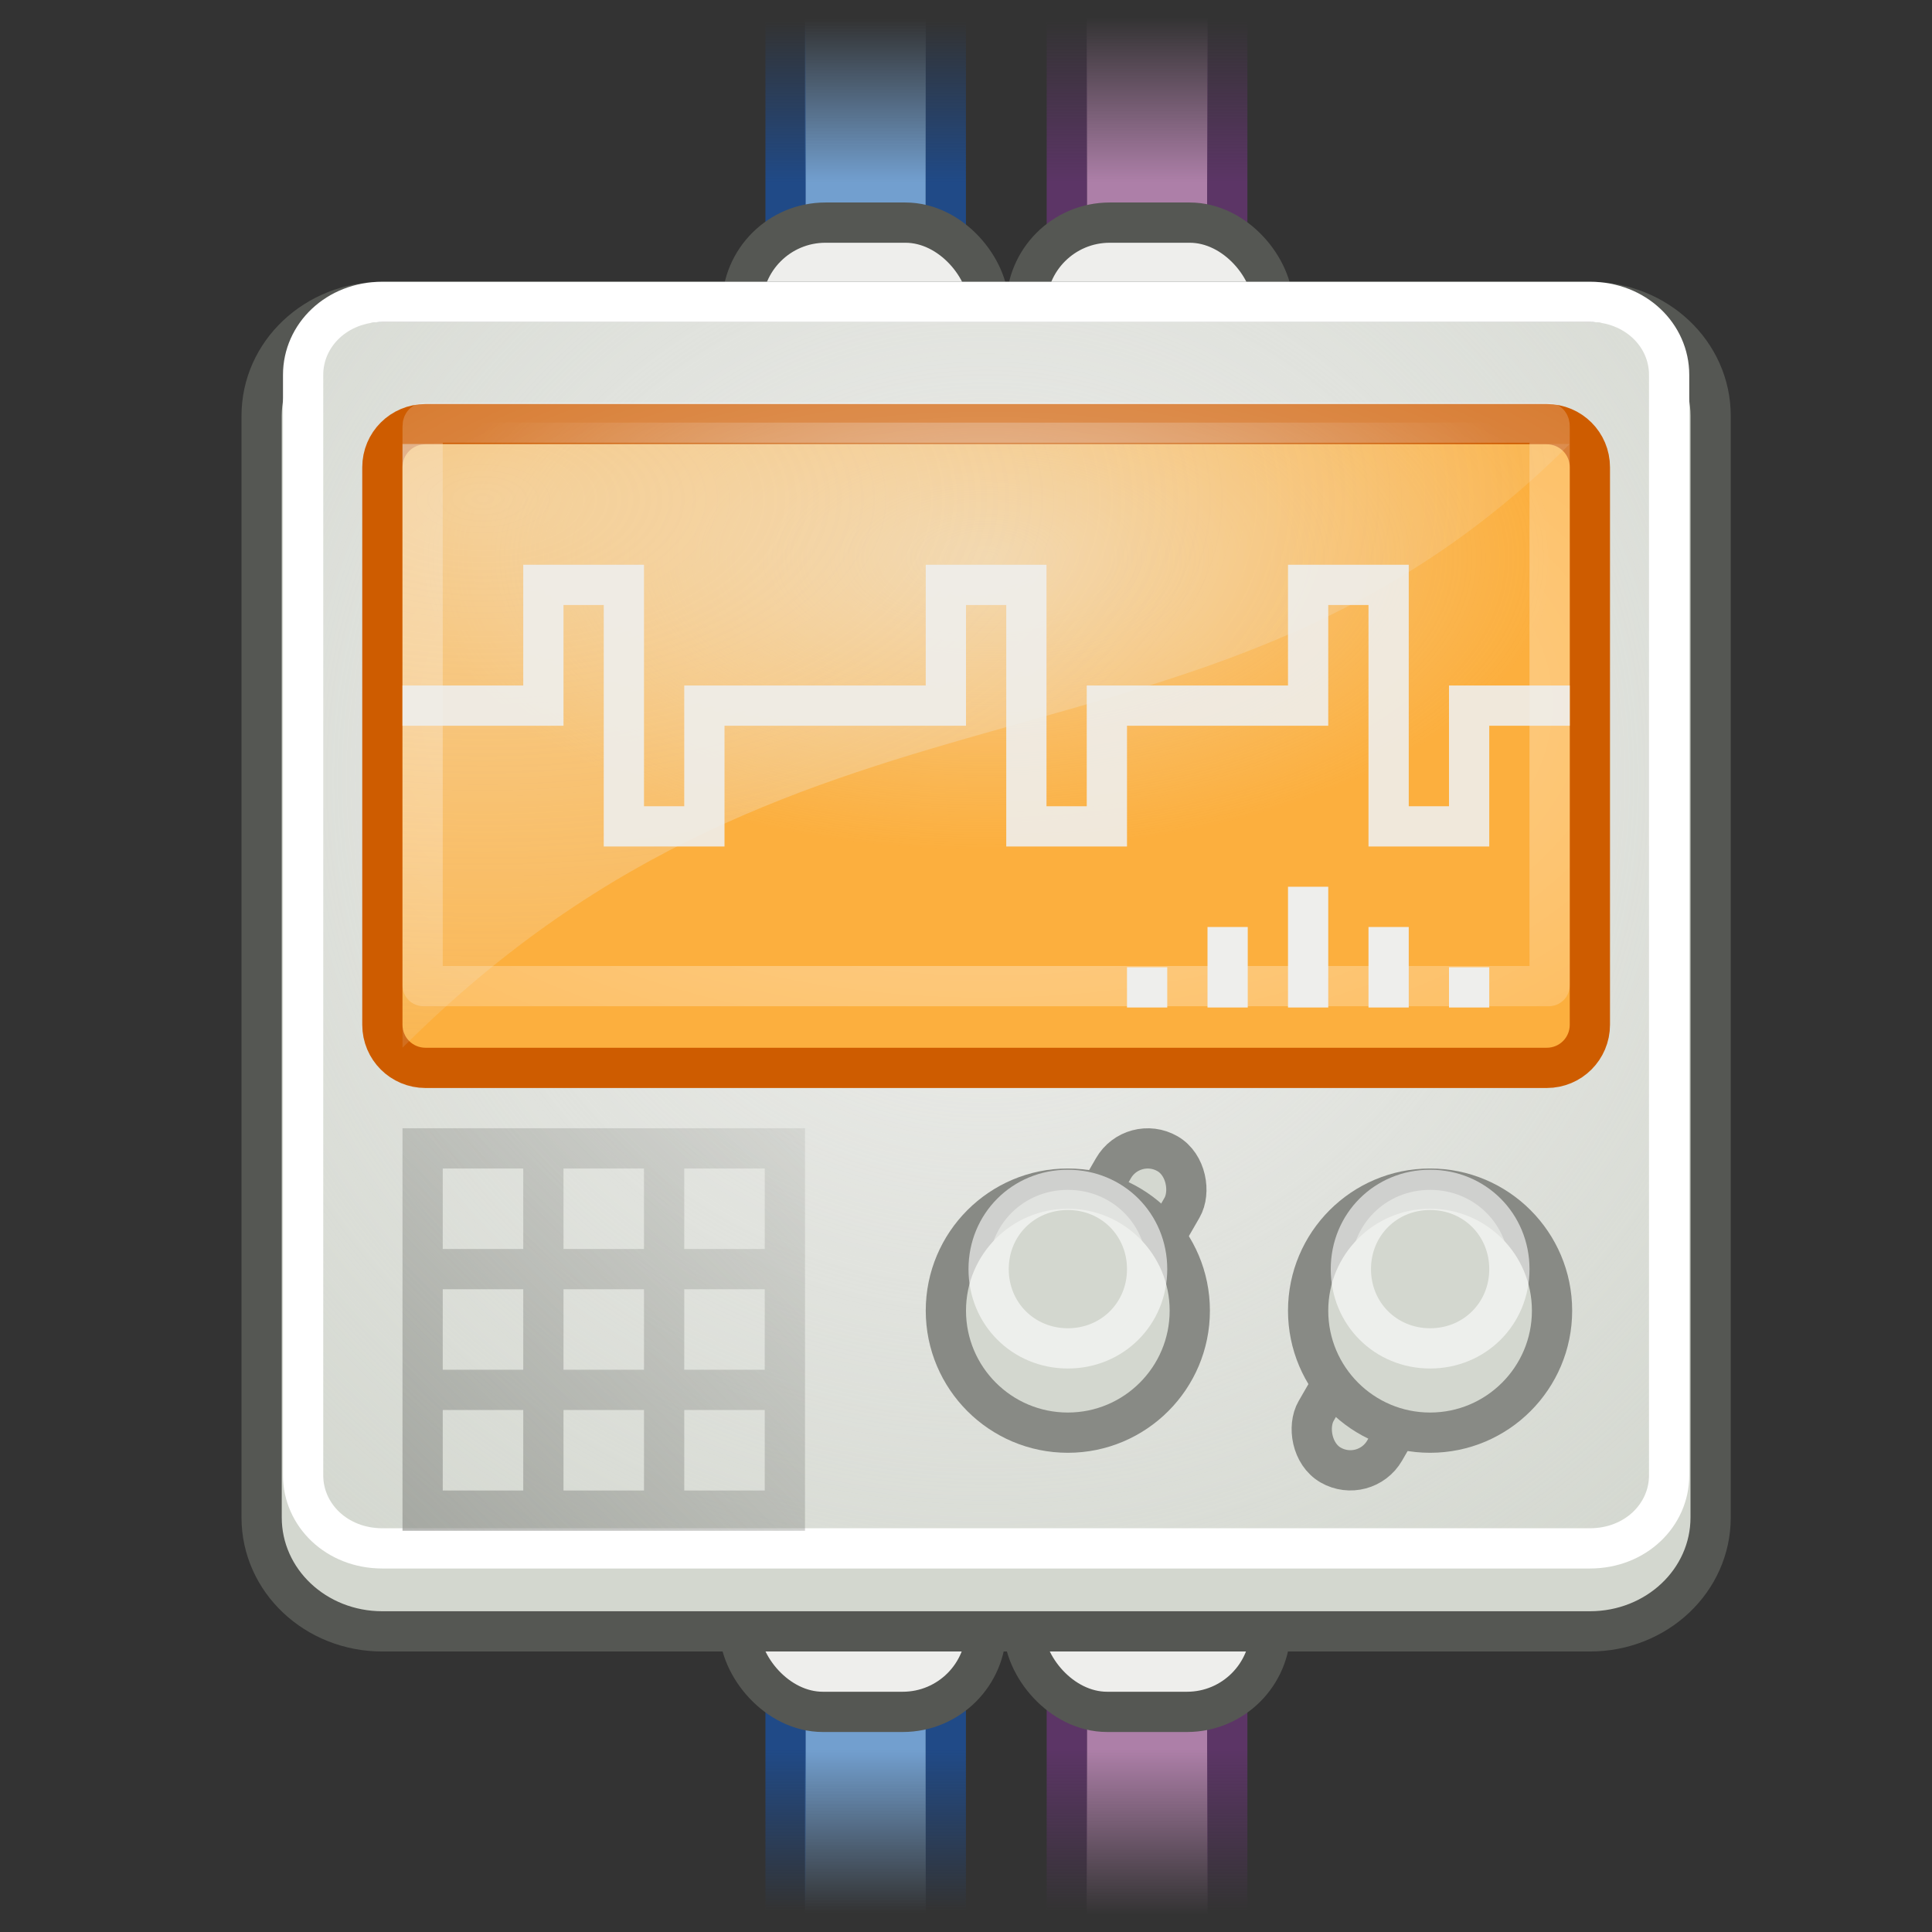 <?xml version="1.0" encoding="UTF-8" standalone="no"?>
<!-- Created with Inkscape (http://www.inkscape.org/) -->
<svg
   xmlns:dc="http://purl.org/dc/elements/1.1/"
   xmlns:cc="http://web.resource.org/cc/"
   xmlns:rdf="http://www.w3.org/1999/02/22-rdf-syntax-ns#"
   xmlns:svg="http://www.w3.org/2000/svg"
   xmlns="http://www.w3.org/2000/svg"
   xmlns:xlink="http://www.w3.org/1999/xlink"
   xmlns:sodipodi="http://inkscape.sourceforge.net/DTD/s odipodi-0.dtd"
   xmlns:inkscape="http://www.inkscape.org/namespaces/inkscape"
   width="48px"
   height="48px"
   id="svg1307"
   sodipodi:version="0.32"
   inkscape:version="0.43"
   sodipodi:docbase="/home/hbons/Desktop/Tango"
   sodipodi:docname="gnome-network-utils.svg"
   inkscape:export-filename="/home/hbons/Desktop/gnome-network-utils.png"
   inkscape:export-xdpi="90"
   inkscape:export-ydpi="90">
  <rect width="100%" height="100%" fill="#333333" stroke="none"/>
  <defs
     id="defs1309">
    <linearGradient
       inkscape:collect="always"
       id="linearGradient2268">
      <stop
         style="stop-color:#5c3566;stop-opacity:1;"
         offset="0"
         id="stop2270" />
      <stop
         style="stop-color:#5c3566;stop-opacity:0;"
         offset="1"
         id="stop2272" />
    </linearGradient>
    <linearGradient
       inkscape:collect="always"
       id="linearGradient2260">
      <stop
         style="stop-color:#ad7fa8;stop-opacity:1;"
         offset="0"
         id="stop2262" />
      <stop
         style="stop-color:#ad7fa8;stop-opacity:0;"
         offset="1"
         id="stop2264" />
    </linearGradient>
    <linearGradient
       inkscape:collect="always"
       id="linearGradient2251">
      <stop
         style="stop-color:#729fcf;stop-opacity:1;"
         offset="0"
         id="stop2253" />
      <stop
         style="stop-color:#729fcf;stop-opacity:0;"
         offset="1"
         id="stop2255" />
    </linearGradient>
    <linearGradient
       inkscape:collect="always"
       id="linearGradient2235">
      <stop
         style="stop-color:#204a87;stop-opacity:1;"
         offset="0"
         id="stop2237" />
      <stop
         style="stop-color:#204a87;stop-opacity:0;"
         offset="1"
         id="stop2239" />
    </linearGradient>
    <linearGradient
       inkscape:collect="always"
       id="linearGradient4045">
      <stop
         style="stop-color:#888a85;stop-opacity:1;"
         offset="0"
         id="stop4047" />
      <stop
         style="stop-color:#888a85;stop-opacity:0;"
         offset="1"
         id="stop4049" />
    </linearGradient>
    <linearGradient
       inkscape:collect="always"
       id="linearGradient4029">
      <stop
         style="stop-color:#ffffff;stop-opacity:1;"
         offset="0"
         id="stop4031" />
      <stop
         style="stop-color:#ffffff;stop-opacity:0;"
         offset="1"
         id="stop4033" />
    </linearGradient>
    <linearGradient
       inkscape:collect="always"
       id="linearGradient2257">
      <stop
         style="stop-color:#eeeeec;stop-opacity:1;"
         offset="0"
         id="stop2259" />
      <stop
         style="stop-color:#eeeeec;stop-opacity:0;"
         offset="1"
         id="stop2261" />
    </linearGradient>
    <linearGradient
       inkscape:collect="always"
       id="linearGradient2246">
      <stop
         style="stop-color:#eeeeec;stop-opacity:1;"
         offset="0"
         id="stop2248" />
      <stop
         style="stop-color:#eeeeec;stop-opacity:0;"
         offset="1"
         id="stop2250" />
    </linearGradient>
    <linearGradient
       inkscape:collect="always"
       id="linearGradient2211">
      <stop
         style="stop-color:#eeeeec;stop-opacity:1;"
         offset="0"
         id="stop2213" />
      <stop
         style="stop-color:#eeeeec;stop-opacity:0;"
         offset="1"
         id="stop2215" />
    </linearGradient>
    <radialGradient
       inkscape:collect="always"
       xlink:href="#linearGradient2211"
       id="radialGradient2217"
       cx="24.5"
       cy="20.063"
       fx="24.5"
       fy="20.063"
       r="17.469"
       gradientTransform="matrix(1.519,6.959671e-18,-6.760444e-18,1.476,-12.725,-10.273)"
       gradientUnits="userSpaceOnUse" />
    <radialGradient
       inkscape:collect="always"
       xlink:href="#linearGradient2246"
       id="radialGradient2252"
       cx="24.5"
       cy="9.511"
       fx="24.5"
       fy="9.511"
       r="14.44"
       gradientTransform="matrix(0.979,6.031362e-17,-3.106849e-17,0.504,0.508,9.059)"
       gradientUnits="userSpaceOnUse" />
    <radialGradient
       inkscape:collect="always"
       xlink:href="#linearGradient2257"
       id="radialGradient2263"
       cx="15.794"
       cy="8.329"
       fx="15.794"
       fy="8.329"
       r="14.5"
       gradientTransform="matrix(2.449,3.028846e-17,-1.514349e-17,1.25,-26.688,1.981)"
       gradientUnits="userSpaceOnUse" />
    <radialGradient
       inkscape:collect="always"
       xlink:href="#linearGradient4029"
       id="radialGradient4035"
       cx="24.5"
       cy="17.5"
       fx="24.5"
       fy="17.5"
       r="14.5"
       gradientTransform="matrix(2.333,1.036019e-15,-5.358713e-16,1.207,-32.656,-3.617)"
       gradientUnits="userSpaceOnUse" />
    <linearGradient
       inkscape:collect="always"
       xlink:href="#linearGradient4045"
       id="linearGradient4051"
       x1="1.281"
       y1="46.893"
       x2="23.979"
       y2="24.195"
       gradientUnits="userSpaceOnUse"
       gradientTransform="translate(0,3.124994e-2)" />
    <linearGradient
       inkscape:collect="always"
       xlink:href="#linearGradient2235"
       id="linearGradient2241"
       x1="21.508"
       y1="43.467"
       x2="21.508"
       y2="47.465"
       gradientUnits="userSpaceOnUse" />
    <linearGradient
       inkscape:collect="always"
       xlink:href="#linearGradient2251"
       id="linearGradient2258"
       x1="21.5"
       y1="43.467"
       x2="21.5"
       y2="47.533"
       gradientUnits="userSpaceOnUse" />
    <linearGradient
       inkscape:collect="always"
       xlink:href="#linearGradient2260"
       id="linearGradient2266"
       x1="28.589"
       y1="42.961"
       x2="28.589"
       y2="48.851"
       gradientUnits="userSpaceOnUse"
       gradientTransform="matrix(0.779,0,0,0.698,6.215,13.476)" />
    <linearGradient
       inkscape:collect="always"
       xlink:href="#linearGradient2268"
       id="linearGradient2274"
       x1="28.695"
       y1="43.445"
       x2="28.695"
       y2="47.468"
       gradientUnits="userSpaceOnUse"
       gradientTransform="matrix(1.102,0,0,1,-3.135,0)" />
    <linearGradient
       inkscape:collect="always"
       xlink:href="#linearGradient2251"
       id="linearGradient2288"
       gradientUnits="userSpaceOnUse"
       x1="21.5"
       y1="43.467"
       x2="21.5"
       y2="47.533"
       gradientTransform="translate(0,-48)" />
    <linearGradient
       inkscape:collect="always"
       xlink:href="#linearGradient2235"
       id="linearGradient2290"
       gradientUnits="userSpaceOnUse"
       x1="21.508"
       y1="43.467"
       x2="21.508"
       y2="47.465"
       gradientTransform="translate(0,-48)" />
    <linearGradient
       inkscape:collect="always"
       xlink:href="#linearGradient2260"
       id="linearGradient2292"
       gradientUnits="userSpaceOnUse"
       gradientTransform="matrix(0.779,0,0,0.698,6.215,-34.524)"
       x1="28.589"
       y1="42.961"
       x2="28.589"
       y2="48.851" />
    <linearGradient
       inkscape:collect="always"
       xlink:href="#linearGradient2268"
       id="linearGradient2294"
       gradientUnits="userSpaceOnUse"
       gradientTransform="matrix(1.102,0,0,1,-3.135,-48)"
       x1="28.695"
       y1="43.445"
       x2="28.695"
       y2="47.468" />
  </defs>
  <sodipodi:namedview
     id="base"
     pagecolor="#ffffff"
     bordercolor="#666666"
     borderopacity="1.0"
     inkscape:pageopacity="0.0"
     inkscape:pageshadow="2"
     inkscape:zoom="15.004828"
     inkscape:cx="40.088701"
     inkscape:cy="25.470012"
     inkscape:current-layer="layer1"
     showgrid="true"
     inkscape:grid-bbox="true"
     inkscape:document-units="px"
     inkscape:window-width="1267"
     inkscape:window-height="971"
     inkscape:window-x="6"
     inkscape:window-y="21"
     fill="#888a85"
     showguides="true"
     inkscape:guide-bbox="true" />
  <g
     id="layer1"
     inkscape:label="Layer 1"
     inkscape:groupmode="layer">
    <rect
       style="opacity:1;fill:url(#linearGradient2288);fill-opacity:1;fill-rule:evenodd;stroke:none;stroke-width:1;stroke-miterlimit:4;stroke-dasharray:none;stroke-opacity:1"
       id="rect2280"
       width="3"
       height="6"
       x="20"
       y="-6"
       transform="scale(1,-1)" />
    <rect
       style="opacity:1;fill:none;fill-opacity:1;fill-rule:evenodd;stroke:url(#linearGradient2290);stroke-width:1;stroke-miterlimit:4;stroke-dasharray:none;stroke-opacity:1"
       id="rect2282"
       width="3.981"
       height="7.008"
       x="19.517"
       y="-6.504"
       transform="scale(1,-1)" />
    <rect
       style="opacity:1;fill:url(#linearGradient2292);fill-opacity:1;fill-rule:evenodd;stroke:none;stroke-width:1;stroke-miterlimit:4;stroke-dasharray:none;stroke-opacity:1"
       id="rect2284"
       width="3"
       height="5.567"
       x="27"
       y="-5.567"
       transform="scale(1,-1)" />
    <rect
       style="opacity:1;fill:none;fill-opacity:1;fill-rule:evenodd;stroke:url(#linearGradient2294);stroke-width:1;stroke-miterlimit:4;stroke-dasharray:none;stroke-opacity:1"
       id="rect2286"
       width="3.986"
       height="7.978"
       x="26.505"
       y="-6.478"
       transform="scale(1,-1)" />
    <rect
       style="opacity:1;fill:url(#linearGradient2258);fill-opacity:1.0;fill-rule:evenodd;stroke:none;stroke-width:1;stroke-miterlimit:4;stroke-dasharray:none;stroke-opacity:1"
       id="rect2340"
       width="3"
       height="6"
       x="20"
       y="42" />
    <rect
       style="opacity:1;fill:none;fill-opacity:1;fill-rule:evenodd;stroke:url(#linearGradient2241);stroke-width:1;stroke-miterlimit:4;stroke-dasharray:none;stroke-opacity:1"
       id="rect2346"
       width="3.981"
       height="7.008"
       x="19.517"
       y="41.496" />
    <rect
       style="opacity:1;fill:url(#linearGradient2266);fill-opacity:1;fill-rule:evenodd;stroke:none;stroke-width:1;stroke-miterlimit:4;stroke-dasharray:none;stroke-opacity:1"
       id="rect2348"
       width="3"
       height="5.567"
       x="27"
       y="42.433" />
    <rect
       style="opacity:1;fill:none;fill-opacity:1;fill-rule:evenodd;stroke:url(#linearGradient2274);stroke-width:1;stroke-miterlimit:4;stroke-dasharray:none;stroke-opacity:1"
       id="rect2354"
       width="3.986"
       height="7.978"
       x="26.505"
       y="41.522" />
    <rect
       style="opacity:1;fill:#eeeeec;fill-opacity:1;fill-rule:evenodd;stroke:#555753;stroke-width:1;stroke-miterlimit:4;stroke-dasharray:none;stroke-opacity:1"
       id="rect2239"
       width="6.128"
       height="5"
       x="25.435"
       y="37.531"
       rx="2.071"
       ry="2.071" />
    <rect
       style="opacity:1;fill:#eeeeec;fill-opacity:1;fill-rule:evenodd;stroke:#555753;stroke-width:1;stroke-miterlimit:4;stroke-dasharray:none;stroke-opacity:1"
       id="rect2241"
       width="6.128"
       height="5"
       x="18.372"
       y="37.531"
       rx="2.071"
       ry="2.071" />
    <rect
       style="opacity:1;fill:#eeeeec;fill-opacity:1;fill-rule:evenodd;stroke:#555753;stroke-width:1;stroke-miterlimit:4;stroke-dasharray:none;stroke-opacity:1"
       id="rect2237"
       width="6.128"
       height="5"
       x="25.5"
       y="5.531"
       rx="2.071"
       ry="2.071" />
    <rect
       style="opacity:1;fill:#eeeeec;fill-opacity:1;fill-rule:evenodd;stroke:#555753;stroke-width:1;stroke-miterlimit:4;stroke-dasharray:none;stroke-opacity:1"
       id="rect2235"
       width="6.128"
       height="5"
       x="18.437"
       y="5.531"
       rx="2.071"
       ry="2.071" />
    <path
       style="fill:#d3d7cf;fill-opacity:1;fill-rule:evenodd;stroke:#555753;stroke-width:1;stroke-miterlimit:4;stroke-opacity:1"
       d="M 9.5,7.501 L 39.5,7.501 C 41.162,7.501 42.5,8.764 42.5,10.332 L 42.5,37.7 C 42.5,39.269 41.162,40.531 39.5,40.531 L 9.5,40.531 C 7.838,40.531 6.5,39.269 6.5,37.7 L 6.5,10.332 C 6.5,8.764 7.838,7.501 9.5,7.501 z "
       id="rect1315" />
    <path
       sodipodi:type="inkscape:offset"
       inkscape:radius="-1.0303071"
       inkscape:original="M 9.5 7.5 C 7.837999 7.5 6.5 8.7754203 6.5 10.34375 L 6.5 37.6875 C 6.5 39.25583 7.8379988 40.531251 9.5 40.53125 L 39.5 40.53125 C 41.162001 40.53125 42.5 39.255831 42.5 37.6875 L 42.5 10.34375 C 42.5 8.7754207 41.162003 7.4999999 39.5 7.5 L 9.5 7.5 z "
       xlink:href="#rect1315"
       style="fill:url(#radialGradient2217);fill-opacity:1;fill-rule:evenodd;stroke:#ffffff;stroke-width:1;stroke-miterlimit:4;stroke-opacity:1"
       id="path2209"
       inkscape:href="#rect1315"
       d="M 9.5,7.5 C 8.365,7.5 7.531,8.33 7.531,9.312 L 7.531,36.656 C 7.531,37.639 8.365,38.469 9.5,38.469 L 39.5,38.469 C 40.635,38.469 41.469,37.639 41.469,36.656 L 41.469,9.312 C 41.469,8.33 40.635,7.5 39.5,7.5 L 9.5,7.5 z " />
    <path
       style="fill:#fcaf3e;fill-opacity:1;fill-rule:evenodd;stroke:#ce5c00;stroke-width:1;stroke-miterlimit:4;stroke-opacity:1"
       d="M 10.572,10.538 L 38.428,10.538 C 39.022,10.538 39.5,11.016 39.5,11.609 L 39.5,25.46 C 39.5,26.053 39.022,26.531 38.428,26.531 L 10.572,26.531 C 9.978,26.531 9.5,26.053 9.5,25.46 L 9.5,11.609 C 9.5,11.016 9.978,10.538 10.572,10.538 z "
       id="rect2190" />
    <path
       sodipodi:type="inkscape:offset"
       inkscape:radius="-0.99585479"
       inkscape:original="M 10.5625 10.53125 C 9.9689254 10.53125 9.5 11.031425 9.5 11.625 L 9.5 25.46875 C 9.5 26.062325 9.968925 26.531251 10.5625 26.53125 L 38.4375 26.53125 C 39.031075 26.53125 39.499999 26.062325 39.5 25.46875 L 39.5 11.625 C 39.5 11.031425 39.031074 10.53125 38.4375 10.53125 L 10.5625 10.53125 z "
       xlink:href="#rect2190"
       style="opacity:0.5;fill:url(#radialGradient2252);fill-opacity:1;fill-rule:evenodd;stroke:url(#radialGradient4035);stroke-width:1;stroke-miterlimit:4;stroke-opacity:1"
       id="path2244"
       inkscape:href="#rect2190"
       d="M 10.562,10.5 C 10.528,10.5 10.5,10.525 10.5,10.594 L 10.5,24.438 C 10.5,24.507 10.493,24.5 10.562,24.5 L 38.438,24.5 C 38.507,24.5 38.5,24.507 38.5,24.438 L 38.5,10.594 C 38.5,10.525 38.472,10.5 38.438,10.5 L 10.562,10.5 z " />
    <rect
       style="opacity:1;fill:#d4d8d0;fill-opacity:1;fill-rule:evenodd;stroke:#888a85;stroke-width:1;stroke-miterlimit:4;stroke-dasharray:none;stroke-opacity:1"
       id="rect2396"
       width="1.966"
       height="5"
       x="45.847"
       y="9.992"
       rx="0.983"
       ry="0.983"
       transform="matrix(0.866,0.5,-0.5,0.866,0,0)" />
    <path
       style="fill:#d3d7cf;fill-opacity:1;fill-rule:evenodd;stroke:#888a85;stroke-width:1;stroke-miterlimit:4;stroke-opacity:1"
       d="M 38.56,32.563 C 38.56,34.236 37.203,35.594 35.53,35.594 C 33.857,35.594 32.5,34.236 32.5,32.563 C 32.5,30.889 33.857,29.531 35.53,29.531 C 37.203,29.531 38.56,30.889 38.56,32.563 z "
       id="path2192" />
    <path
       sodipodi:type="inkscape:offset"
       inkscape:radius="-1.0485017"
       inkscape:original="M 35.53125 29.53125 C 33.858682 29.53125 32.499999 30.889283 32.5 32.5625 C 32.5 34.235718 33.858682 35.593749 35.53125 35.59375 C 37.203816 35.59375 38.562499 34.235718 38.5625 32.5625 C 38.5625 30.889283 37.203816 29.53125 35.53125 29.53125 z "
       xlink:href="#path2192"
       style="opacity:0.6;fill:#d3d7cf;fill-opacity:1;fill-rule:evenodd;stroke:#ffffff;stroke-width:1;stroke-miterlimit:4;stroke-opacity:1"
       id="path2267"
       inkscape:href="#path2192"
       d="M 35.531,29.562 C 34.426,29.562 33.562,30.426 33.562,31.531 C 33.562,32.637 34.426,33.5 35.531,33.5 C 36.636,33.5 37.5,32.637 37.5,31.531 C 37.5,30.426 36.636,29.562 35.531,29.562 z " />
    <path
       style="opacity:0.5;fill:url(#radialGradient2263);fill-opacity:1;fill-rule:evenodd;stroke:none;stroke-width:1;stroke-miterlimit:4;stroke-opacity:1"
       d="M 10,11.031 L 39,11.031 C 30.093,19.938 20.118,15.914 10,26.031 C 10,22.647 10,11.031 10,11.031 z "
       id="rect2254"
       sodipodi:nodetypes="cccc" />
    <path
       style="opacity:0.9;fill:#eeeeec;fill-opacity:1;fill-rule:evenodd;stroke:none;stroke-width:1;stroke-miterlimit:4;stroke-dasharray:none;stroke-opacity:1"
       d="M 13,14.031 L 13,15.031 L 13,17.031 L 10,17.031 L 10,18.031 L 13,18.031 L 14,18.031 L 14,15.031 L 15,15.031 L 15,20.031 L 15,21.031 L 18,21.031 L 18,20.031 L 18,18.031 L 20,18.031 L 23,18.031 L 24,18.031 L 24,15.031 L 25,15.031 L 25,20.031 L 25,21.031 L 28,21.031 L 28,20.031 L 28,18.031 L 30,18.031 L 32,18.031 L 33,18.031 L 33,15.031 L 34,15.031 L 34,20.031 L 34,21.031 L 37,21.031 L 37,20.031 L 37,18.031 L 39,18.031 L 39,17.031 L 36,17.031 L 36,18.031 L 36,20.031 L 35,20.031 L 35,15.031 L 35,14.031 L 32,14.031 L 32,15.031 L 32,17.031 L 30,17.031 L 27,17.031 L 27,18.031 L 27,20.031 L 26,20.031 L 26,15.031 L 26,14.031 L 23,14.031 L 23,15.031 L 23,17.031 L 20,17.031 L 17,17.031 L 17,18.031 L 17,20.031 L 16,20.031 L 16,15.031 L 16,14.031 L 13,14.031 z "
       id="rect2221" />
    <rect
       style="opacity:1;fill:#d4d8d0;fill-opacity:1;fill-rule:evenodd;stroke:#888a85;stroke-width:1;stroke-miterlimit:4;stroke-dasharray:none;stroke-opacity:1"
       id="rect2394"
       width="1.966"
       height="5"
       x="38.47"
       y="10.32"
       rx="0.983"
       ry="0.983"
       transform="matrix(0.866,0.5,-0.5,0.866,0,0)" />
    <path
       style="fill:#d3d7cf;fill-opacity:1;fill-rule:evenodd;stroke:#888a85;stroke-width:1;stroke-miterlimit:4;stroke-opacity:1"
       d="M 29.56,32.563 C 29.56,34.236 28.203,35.594 26.53,35.594 C 24.857,35.594 23.5,34.236 23.5,32.563 C 23.5,30.889 24.857,29.531 26.53,29.531 C 28.203,29.531 29.56,30.889 29.56,32.563 z "
       id="path2388" />
    <path
       sodipodi:type="inkscape:offset"
       inkscape:radius="-1.0485017"
       inkscape:original="M 35.53125 29.53125 C 33.858682 29.53125 32.499999 30.889283 32.5 32.5625 C 32.5 34.235718 33.858682 35.593749 35.53125 35.59375 C 37.203816 35.59375 38.562499 34.235718 38.5625 32.5625 C 38.5625 30.889283 37.203816 29.53125 35.53125 29.53125 z "
       xlink:href="#path2192"
       style="opacity:0.6;fill:#d3d7cf;fill-opacity:1;fill-rule:evenodd;stroke:#ffffff;stroke-width:1;stroke-miterlimit:4;stroke-opacity:1"
       id="path2390"
       inkscape:href="#path2192"
       d="M 35.531,29.562 C 34.426,29.562 33.562,30.426 33.562,31.531 C 33.562,32.637 34.426,33.5 35.531,33.5 C 36.636,33.5 37.5,32.637 37.5,31.531 C 37.5,30.426 36.636,29.562 35.531,29.562 z "
       transform="translate(-9,-5.960464e-8)" />
    <rect
       style="opacity:1;fill:#eeeeec;fill-opacity:1;fill-rule:evenodd;stroke:none;stroke-width:1;stroke-miterlimit:4;stroke-dasharray:none;stroke-opacity:1"
       id="rect3103"
       width="1"
       height="1"
       x="36"
       y="24.031" />
    <rect
       style="opacity:1;fill:#eeeeec;fill-opacity:1;fill-rule:evenodd;stroke:none;stroke-width:1;stroke-miterlimit:4;stroke-dasharray:none;stroke-opacity:1"
       id="rect3105"
       width="1"
       height="2"
       x="34"
       y="23.031" />
    <rect
       style="opacity:1;fill:#eeeeec;fill-opacity:1;fill-rule:evenodd;stroke:none;stroke-width:1;stroke-miterlimit:4;stroke-dasharray:none;stroke-opacity:1"
       id="rect3107"
       width="1"
       height="3"
       x="32"
       y="22.031" />
    <rect
       style="opacity:1;fill:#eeeeec;fill-opacity:1;fill-rule:evenodd;stroke:none;stroke-width:1;stroke-miterlimit:4;stroke-dasharray:none;stroke-opacity:1"
       id="rect3109"
       width="1"
       height="2"
       x="30"
       y="23.031" />
    <rect
       style="opacity:1;fill:#eeeeec;fill-opacity:1;fill-rule:evenodd;stroke:none;stroke-width:1;stroke-miterlimit:4;stroke-dasharray:none;stroke-opacity:1"
       id="rect3111"
       width="1"
       height="1"
       x="28"
       y="24.031" />
    <path
       style="opacity:1;fill:url(#linearGradient4051);fill-opacity:1;fill-rule:evenodd;stroke:none;stroke-width:1;stroke-miterlimit:4;stroke-dasharray:none;stroke-opacity:1"
       d="M 10,28.031 L 10,29.031 L 10,37.031 L 10,38.031 L 20,38.031 L 20,37.031 L 20,29.031 L 20,28.031 L 10,28.031 z M 11,29.031 L 13,29.031 L 13,31.031 L 11,31.031 L 11,29.031 z M 14,29.031 L 16,29.031 L 16,31.031 L 14,31.031 L 14,29.031 z M 17,29.031 L 19,29.031 L 19,31.031 L 17,31.031 L 17,29.031 z M 11,32.031 L 13,32.031 L 13,34.031 L 11,34.031 L 11,32.031 z M 14,32.031 L 16,32.031 L 16,34.031 L 14,34.031 L 14,32.031 z M 17,32.031 L 19,32.031 L 19,34.031 L 17,34.031 L 17,32.031 z M 11,35.031 L 13,35.031 L 13,37.031 L 11,37.031 L 11,35.031 z M 14,35.031 L 16,35.031 L 16,37.031 L 14,37.031 L 14,35.031 z M 17,35.031 L 19,35.031 L 19,37.031 L 17,37.031 L 17,35.031 z "
       id="rect3988" />
  </g>
</svg>
